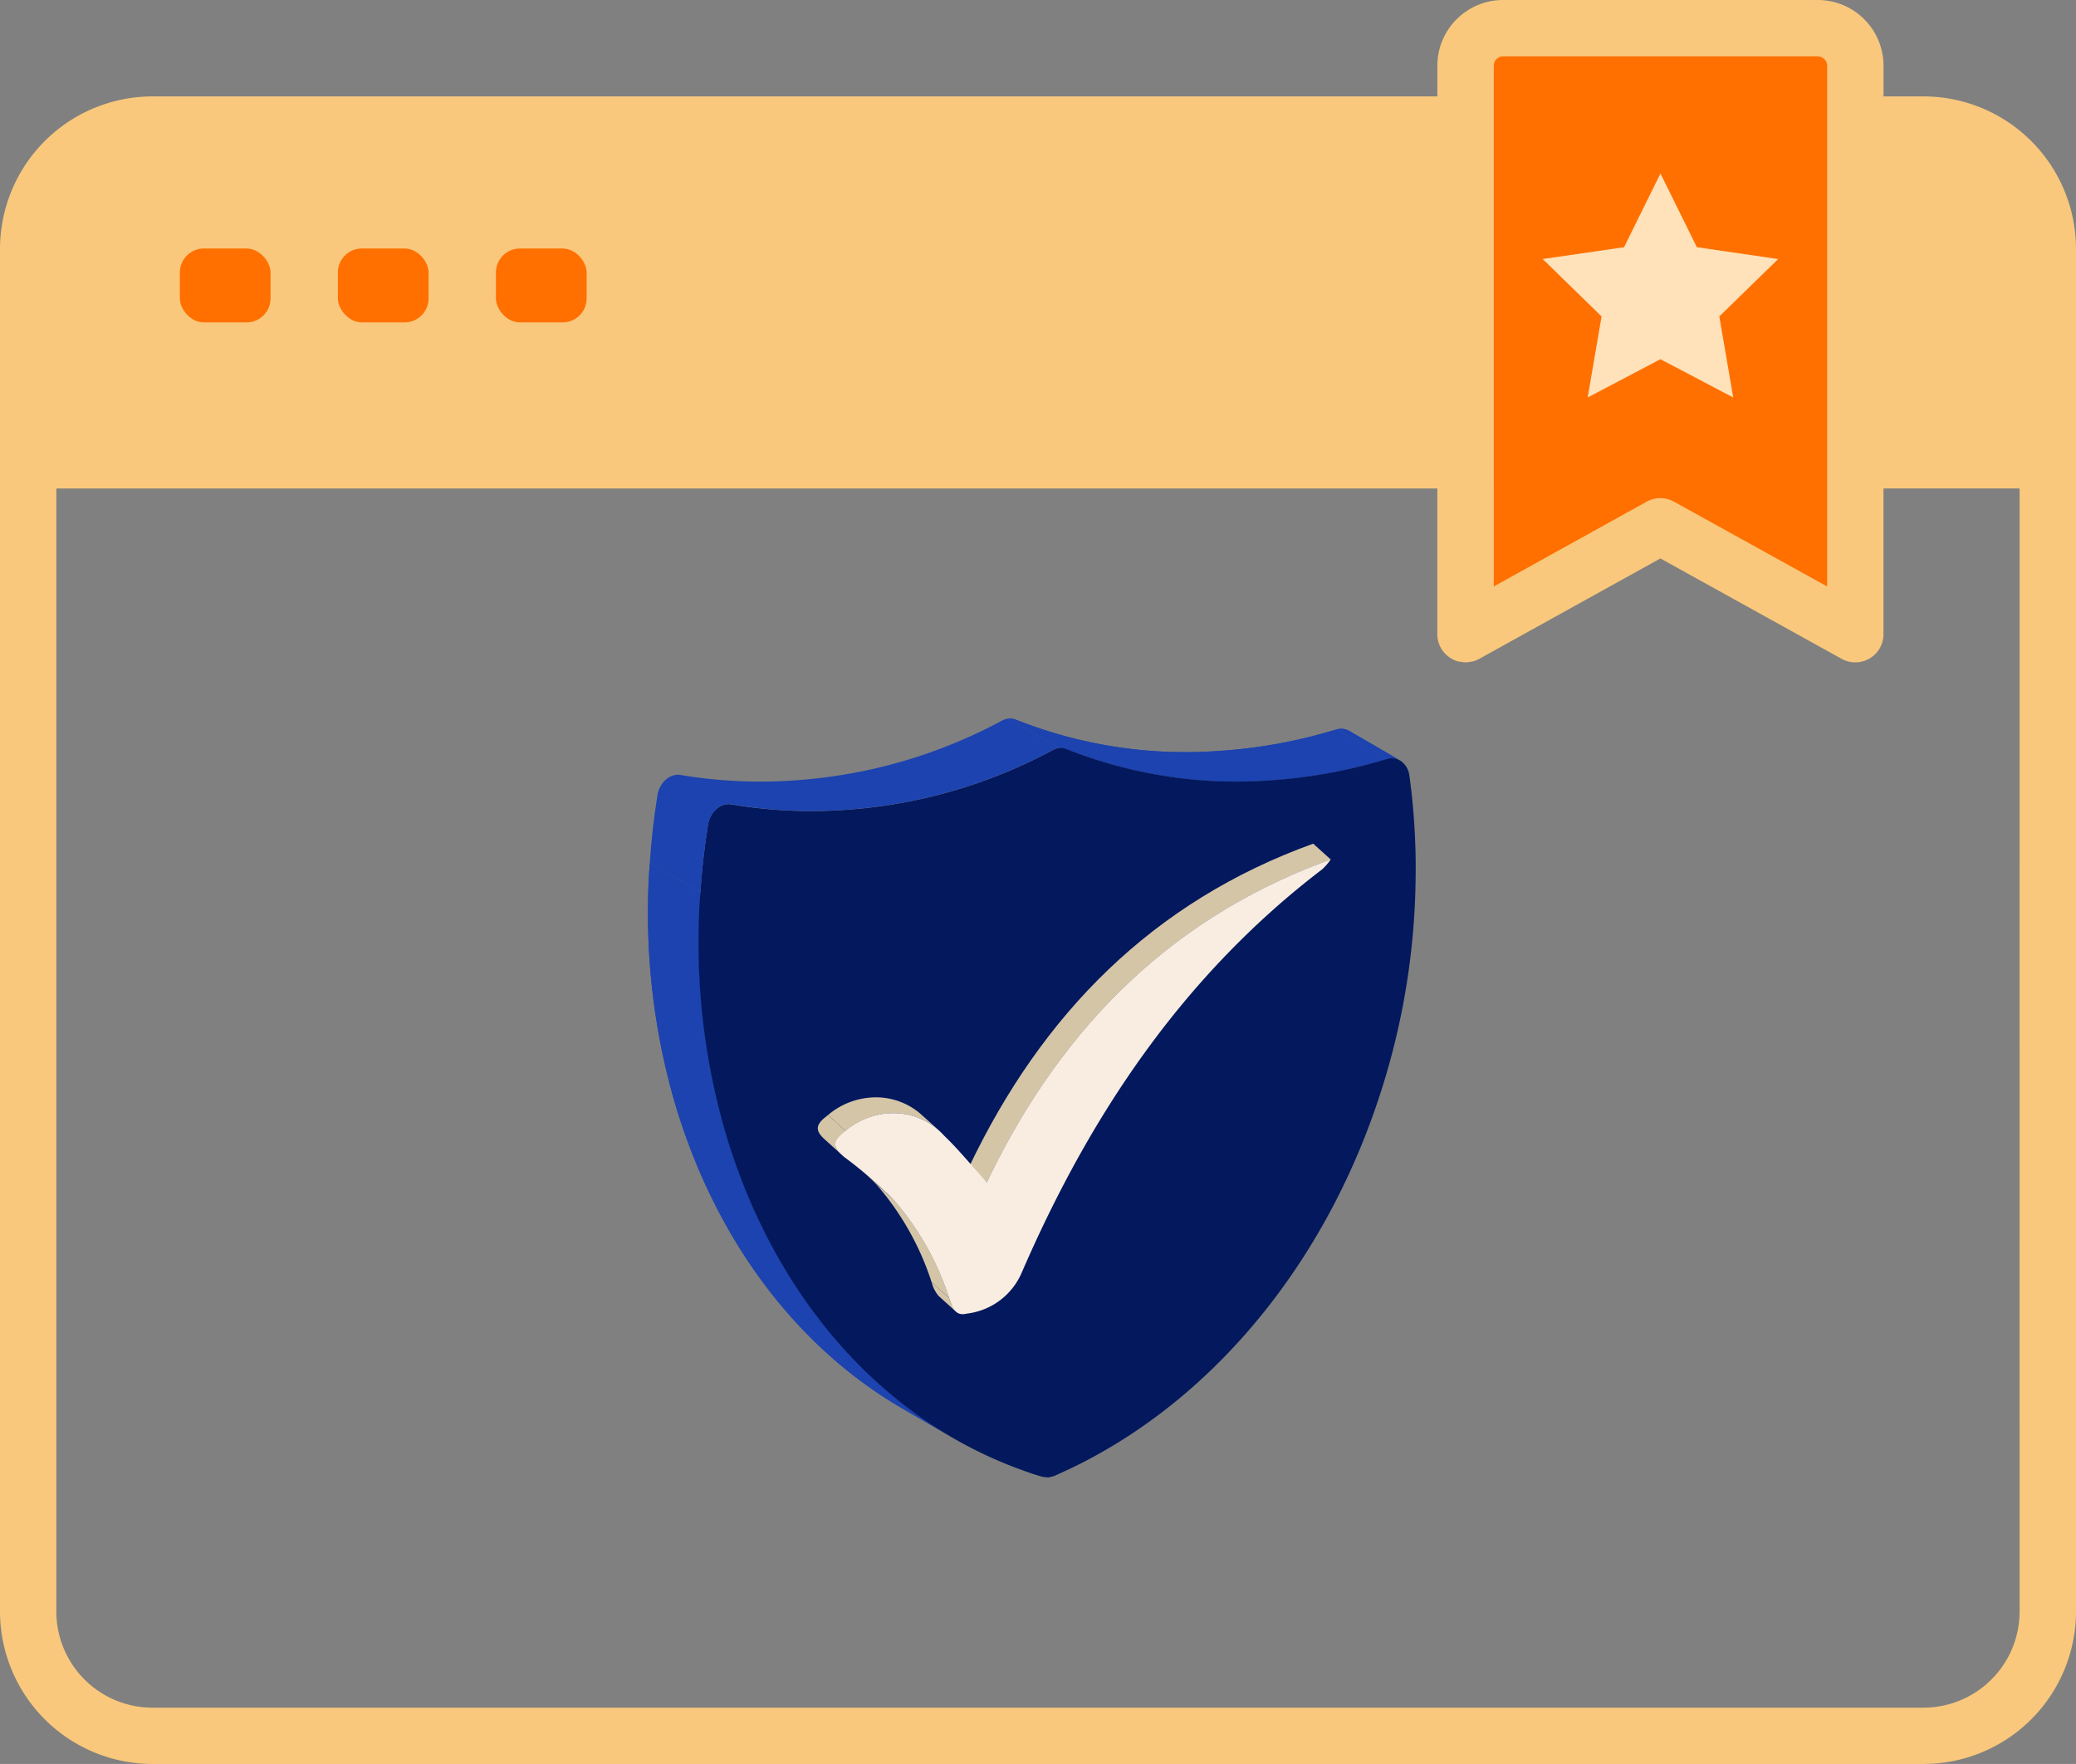 <svg xmlns="http://www.w3.org/2000/svg" xmlns:xlink="http://www.w3.org/1999/xlink" width="113.369" height="96.316" viewBox="0 0 113.369 96.316"><rect x="0" y="0" width="113.369" height="96.316" fill="#808080" stroke="none"/><defs><style>.a{fill:#1c43af;}.b{fill:none;}.c{fill:#ff7000;}.d{fill:#f9c87c;}.e{fill:#ffe2ba;}.f{isolation:isolate;}.g{clip-path:url(#a);}.h{clip-path:url(#b);}.i{clip-path:url(#c);}.j{fill:#03185d;}.k{clip-path:url(#d);}.l{clip-path:url(#e);}.m{fill:#d5c5a7;}.n{clip-path:url(#f);}.o{clip-path:url(#g);}.p{clip-path:url(#h);}.q{clip-path:url(#i);}.r{clip-path:url(#j);}.s{fill:#f8ede0;}</style><clipPath id="a"><path class="a" d="M1455.311,431.753l2.77,1.607a.878.878,0,0,0-.511-.119,1.058,1.058,0,0,0-.182.031l-2.77-1.607a1.062,1.062,0,0,1,.183-.031A.876.876,0,0,1,1455.311,431.753Z" transform="translate(-1454.618 -431.633)"/></clipPath><clipPath id="b"><path class="a" d="M1445.761,432.878l-2.769-1.607a.833.833,0,0,1,.387.065,25.08,25.08,0,0,0,11.2,1.693,28.015,28.015,0,0,0,6.3-1.167l2.77,1.607a28.039,28.039,0,0,1-6.3,1.167,25.109,25.109,0,0,1-11.2-1.693A.829.829,0,0,0,1445.761,432.878Z" transform="translate(-1442.992 -431.269)"/></clipPath><clipPath id="c"><path class="a" d="M1446.833,467.777l-2.769-1.607c-5.859-3.4-10.313-9.382-12.482-16.913a37.109,37.109,0,0,1-1.394-10.8c.009-.676.034-1.367.1-2.059l2.77,1.607c-.063.693-.086,1.384-.1,2.059a37.169,37.169,0,0,0,1.394,10.8C1436.52,458.395,1440.975,464.379,1446.833,467.777Z" transform="translate(-1430.183 -436.398)"/></clipPath><clipPath id="d"><path class="b" d="M1433.018,440.769l-2.77-1.607c.071-1.207.219-2.46.419-3.715a1.415,1.415,0,0,1,.453-.842,1.04,1.04,0,0,1,.6-.268.8.8,0,0,1,.2.011,26.339,26.339,0,0,0,6.269.294,27.8,27.8,0,0,0,11.28-3.254.931.931,0,0,1,.389-.119l2.769,1.607a.917.917,0,0,0-.39.119,27.8,27.8,0,0,1-11.28,3.254,26.271,26.271,0,0,1-6.269-.3.857.857,0,0,0-.2-.009,1.04,1.04,0,0,0-.6.268,1.417,1.417,0,0,0-.452.842C1433.237,438.31,1433.087,439.563,1433.018,440.769Z" transform="translate(-1430.248 -431.27)"/></clipPath><clipPath id="e"><path class="b" d="M1441.582,452.877l-.96-.866a1.789,1.789,0,0,1-.374-.74l.962.865A1.786,1.786,0,0,0,1441.582,452.877Z" transform="translate(-1440.248 -451.27)"/></clipPath><clipPath id="f"><path class="b" d="M1442.543,454.206l-.962-.865c3.982-8.337,10.012-14.467,18.783-17.633l.96.865C1452.553,439.739,1446.523,445.869,1442.543,454.206Z" transform="translate(-1441.581 -435.708)"/></clipPath><clipPath id="g"><path class="b" d="M1442.289,454.033l-.962-.865a15.3,15.3,0,0,0-3.081-5.418l.962.865A15.363,15.363,0,0,1,1442.289,454.033Z" transform="translate(-1438.246 -447.75)"/></clipPath><clipPath id="h"><path class="b" d="M1437.616,447.152l.96.865q.5.446.971.92l-.962-.865Q1438.11,447.6,1437.616,447.152Z" transform="translate(-1437.616 -447.152)"/></clipPath><clipPath id="i"><path class="b" d="M1441.676,445.655l.961.865a3.718,3.718,0,0,0-2.593-.947,4.069,4.069,0,0,0-2.512.965l-.962-.865a4.064,4.064,0,0,1,2.512-.965A3.72,3.72,0,0,1,1441.676,445.655Z" transform="translate(-1436.569 -444.707)"/></clipPath><clipPath id="j"><path class="b" d="M1437.562,447.544l-.962-.865c-.565-.508-.529-.828.165-1.344l.962.865C1437.031,446.716,1437,447.036,1437.562,447.544Z" transform="translate(-1436.207 -445.335)"/></clipPath></defs><g transform="translate(-1407.191 -405.777)"><path class="c" d="M1459.228,407.2v32.2l10.587-5.5,10.236,5.5V407.2Z" transform="translate(28.052 0.768)"/><g transform="translate(1407.191 405.777)"><path class="d" d="M1512.234,411.041h-2.186v-1.678a3.59,3.59,0,0,0-3.586-3.586h-17.192a3.591,3.591,0,0,0-3.586,3.586v1.678h-70.167a8.336,8.336,0,0,0-8.326,8.327v74.4a8.336,8.336,0,0,0,8.326,8.326h96.717a8.335,8.335,0,0,0,8.326-8.326v-74.4A8.335,8.335,0,0,0,1512.234,411.041Zm-23.471,19.87V409.363a.508.508,0,0,1,.508-.508h17.192a.514.514,0,0,1,.508.508V437.8l-8.365-4.631a1.541,1.541,0,0,0-1.491,0l-8.351,4.63Zm-52.4-10.7h.77a1.539,1.539,0,0,1,0,3.078h-.77a1.539,1.539,0,0,1,0-3.078Zm-9.024,0h1.5a1.539,1.539,0,0,1,0,3.078h-1.5a1.539,1.539,0,1,1,0-3.078Zm-8.291,0h.769a1.539,1.539,0,1,1,0,3.078h-.769a1.539,1.539,0,1,1,0-3.078Zm98.432,73.561a5.254,5.254,0,0,1-5.248,5.248h-96.717a5.255,5.255,0,0,1-5.248-5.248V432.449h75.415v7.957a1.54,1.54,0,0,0,.759,1.325,1.508,1.508,0,0,0,.374.159c.052.014.106.014.159.023a1.745,1.745,0,0,0,.237.031l.011,0a1.587,1.587,0,0,0,.3-.037c.026-.006.054,0,.08-.011a1.587,1.587,0,0,0,.371-.145l9.89-5.482,9.9,5.482a1.539,1.539,0,0,0,2.284-1.347v-7.957h7.434Z" transform="translate(-1407.191 -405.777)"/></g><path class="e" d="M1468.359,411.931l1.987,4.026,4.443.646-3.215,3.134.759,4.425-3.974-2.089-3.974,2.089.759-4.425-3.215-3.134,4.443-.646Z" transform="translate(29.508 3.318)"/><rect class="c" width="4.954" height="4.036" rx="1.311" transform="translate(1417.012 419.346)"/><rect class="c" width="4.954" height="4.036" rx="1.311" transform="translate(1425.642 419.346)"/><rect class="c" width="4.954" height="4.036" rx="1.311" transform="translate(1434.273 419.346)"/><g transform="translate(1442.577 445.011)"><g class="f"><g transform="translate(37.608 0.56)"><path class="a" d="M1455.311,431.753l2.77,1.607a.878.878,0,0,0-.511-.119,1.058,1.058,0,0,0-.182.031l-2.77-1.607a1.062,1.062,0,0,1,.183-.031A.876.876,0,0,1,1455.311,431.753Z" transform="translate(-1454.618 -431.633)"/><g class="g"><g class="f"><path class="a" d="M1457.389,433.272l-2.77-1.607a1.062,1.062,0,0,1,.183-.031.876.876,0,0,1,.509.119l2.77,1.607a.878.878,0,0,0-.511-.119,1.058,1.058,0,0,0-.182.031" transform="translate(-1454.618 -431.633)"/></g></g></g><g transform="translate(19.714)"><path class="a" d="M1445.761,432.878l-2.769-1.607a.833.833,0,0,1,.387.065,25.08,25.08,0,0,0,11.2,1.693,28.015,28.015,0,0,0,6.3-1.167l2.77,1.607a28.039,28.039,0,0,1-6.3,1.167,25.109,25.109,0,0,1-11.2-1.693A.829.829,0,0,0,1445.761,432.878Z" transform="translate(-1442.992 -431.269)"/><g class="h"><g class="f"><path class="a" d="M1445.761,432.878l-2.769-1.607a.833.833,0,0,1,.387.065,25.08,25.08,0,0,0,11.2,1.693,28.015,28.015,0,0,0,6.3-1.167l2.77,1.607a28.039,28.039,0,0,1-6.3,1.167,25.109,25.109,0,0,1-11.2-1.693.829.829,0,0,0-.386-.065" transform="translate(-1442.992 -431.269)"/></g></g></g><g transform="translate(0 7.895)"><path class="a" d="M1446.833,467.777l-2.769-1.607c-5.859-3.4-10.313-9.382-12.482-16.913a37.109,37.109,0,0,1-1.394-10.8c.009-.676.034-1.367.1-2.059l2.77,1.607c-.063.693-.086,1.384-.1,2.059a37.169,37.169,0,0,0,1.394,10.8C1436.52,458.395,1440.975,464.379,1446.833,467.777Z" transform="translate(-1430.183 -436.398)"/><g class="i"><g class="f"><path class="a" d="M1446.833,467.777l-2.769-1.607c-5.859-3.4-10.313-9.382-12.482-16.913a37.109,37.109,0,0,1-1.394-10.8c.009-.676.034-1.367.1-2.059l2.77,1.607c-.063.693-.086,1.384-.1,2.059a37.169,37.169,0,0,0,1.394,10.8c2.169,7.531,6.624,13.515,12.482,16.913" transform="translate(-1430.183 -436.398)"/></g></g></g><g transform="translate(2.769 1.607)"><path class="j" d="M1451.7,432.315a.829.829,0,0,1,.386.065,25.109,25.109,0,0,0,11.2,1.693,28.039,28.039,0,0,0,6.3-1.167,1.062,1.062,0,0,1,.182-.031.9.9,0,0,1,.6.179,1.151,1.151,0,0,1,.426.78,35.811,35.811,0,0,1,.317,3.678c.029.673.031,1.362.02,2.038a39.415,39.415,0,0,1-1.732,11.017c-2.857,9.352-8.911,16.956-16.6,20.838-.468.235-.949.457-1.417.665l-.311.075-.3-.032c-.476-.129-.939-.3-1.4-.471-7.584-2.823-13.418-9.6-16-18.575a37.173,37.173,0,0,1-1.394-10.8c.011-.676.034-1.367.1-2.059.069-1.207.219-2.459.419-3.715a1.418,1.418,0,0,1,.453-.842,1.039,1.039,0,0,1,.6-.268.856.856,0,0,1,.2.009,26.27,26.27,0,0,0,6.269.3,27.8,27.8,0,0,0,11.28-3.254A.917.917,0,0,1,1451.7,432.315Z" transform="translate(-1431.982 -432.313)"/></g><g class="f" transform="translate(0.1 0.002)"><g class="k"><g class="f"><path class="a" d="M1433.018,440.769l-2.77-1.607c.071-1.207.219-2.46.419-3.715a1.415,1.415,0,0,1,.453-.842,1.04,1.04,0,0,1,.6-.268.8.8,0,0,1,.2.011,26.339,26.339,0,0,0,6.269.294,27.8,27.8,0,0,0,11.28-3.254.931.931,0,0,1,.389-.119l2.769,1.607a.917.917,0,0,0-.39.119,27.8,27.8,0,0,1-11.28,3.254,26.271,26.271,0,0,1-6.269-.3.857.857,0,0,0-.2-.009,1.04,1.04,0,0,0-.6.268,1.417,1.417,0,0,0-.452.842c-.2,1.256-.349,2.509-.419,3.715" transform="translate(-1430.248 -431.27)"/></g></g></g></g></g><g transform="translate(1451.849 451.843)"><g class="f"><g class="f" transform="translate(6.22 23.951)"><g class="l"><g class="f"><path class="m" d="M1441.582,452.877l-.96-.866a1.789,1.789,0,0,1-.374-.74l.962.865a1.786,1.786,0,0,0,.372.742" transform="translate(-1440.248 -451.27)"/></g></g></g><g class="f" transform="translate(8.271)"><g class="n"><g class="f"><path class="m" d="M1442.543,454.206l-.962-.865c3.982-8.337,10.012-14.467,18.783-17.633l.96.865c-8.771,3.166-14.8,9.3-18.781,17.633" transform="translate(-1441.581 -435.708)"/></g></g></g><g class="f" transform="translate(3.138 18.534)"><g class="o"><g class="f"><path class="m" d="M1442.289,454.033l-.962-.865a15.3,15.3,0,0,0-3.081-5.418l.962.865a15.363,15.363,0,0,1,3.081,5.418" transform="translate(-1438.246 -447.75)"/></g></g></g><g class="f" transform="translate(2.169 17.613)"><g class="p"><g class="f"><path class="m" d="M1439.548,448.937l-.962-.865q-.476-.473-.97-.92l.96.865q.5.446.971.92" transform="translate(-1437.616 -447.152)"/></g></g></g><g class="f" transform="translate(0.557 13.851)"><g class="q"><g class="f"><path class="m" d="M1437.531,446.538l-.962-.865a4.064,4.064,0,0,1,2.512-.965,3.72,3.72,0,0,1,2.594.947l.961.865a3.718,3.718,0,0,0-2.593-.947,4.069,4.069,0,0,0-2.512.965" transform="translate(-1436.569 -444.707)"/></g></g></g><g class="f" transform="translate(0 14.817)"><g class="r"><g class="f"><path class="m" d="M1437.562,447.544l-.962-.865c-.565-.508-.529-.828.165-1.344l.962.865c-.7.516-.73.836-.165,1.344" transform="translate(-1436.207 -445.335)"/></g></g></g><g transform="translate(0.961 0.865)"><path class="s" d="M1445.1,453.9c3.98-8.337,10.01-14.467,18.781-17.633a3.054,3.054,0,0,1-.469.542c-7.6,5.8-12.7,13.445-16.43,22.077a3.738,3.738,0,0,1-2.987,2.181.86.86,0,0,1-.2.029c-.477.011-.614-.482-.751-.877a15.363,15.363,0,0,0-3.081-5.418,22.787,22.787,0,0,0-2.632-2.273c-.68-.568-.69-.894.051-1.444a4.07,4.07,0,0,1,2.512-.965,3.715,3.715,0,0,1,2.887,1.241C1443.561,452.106,1444.239,452.946,1445.1,453.9Z" transform="translate(-1436.831 -436.27)"/></g></g></g></g></svg>